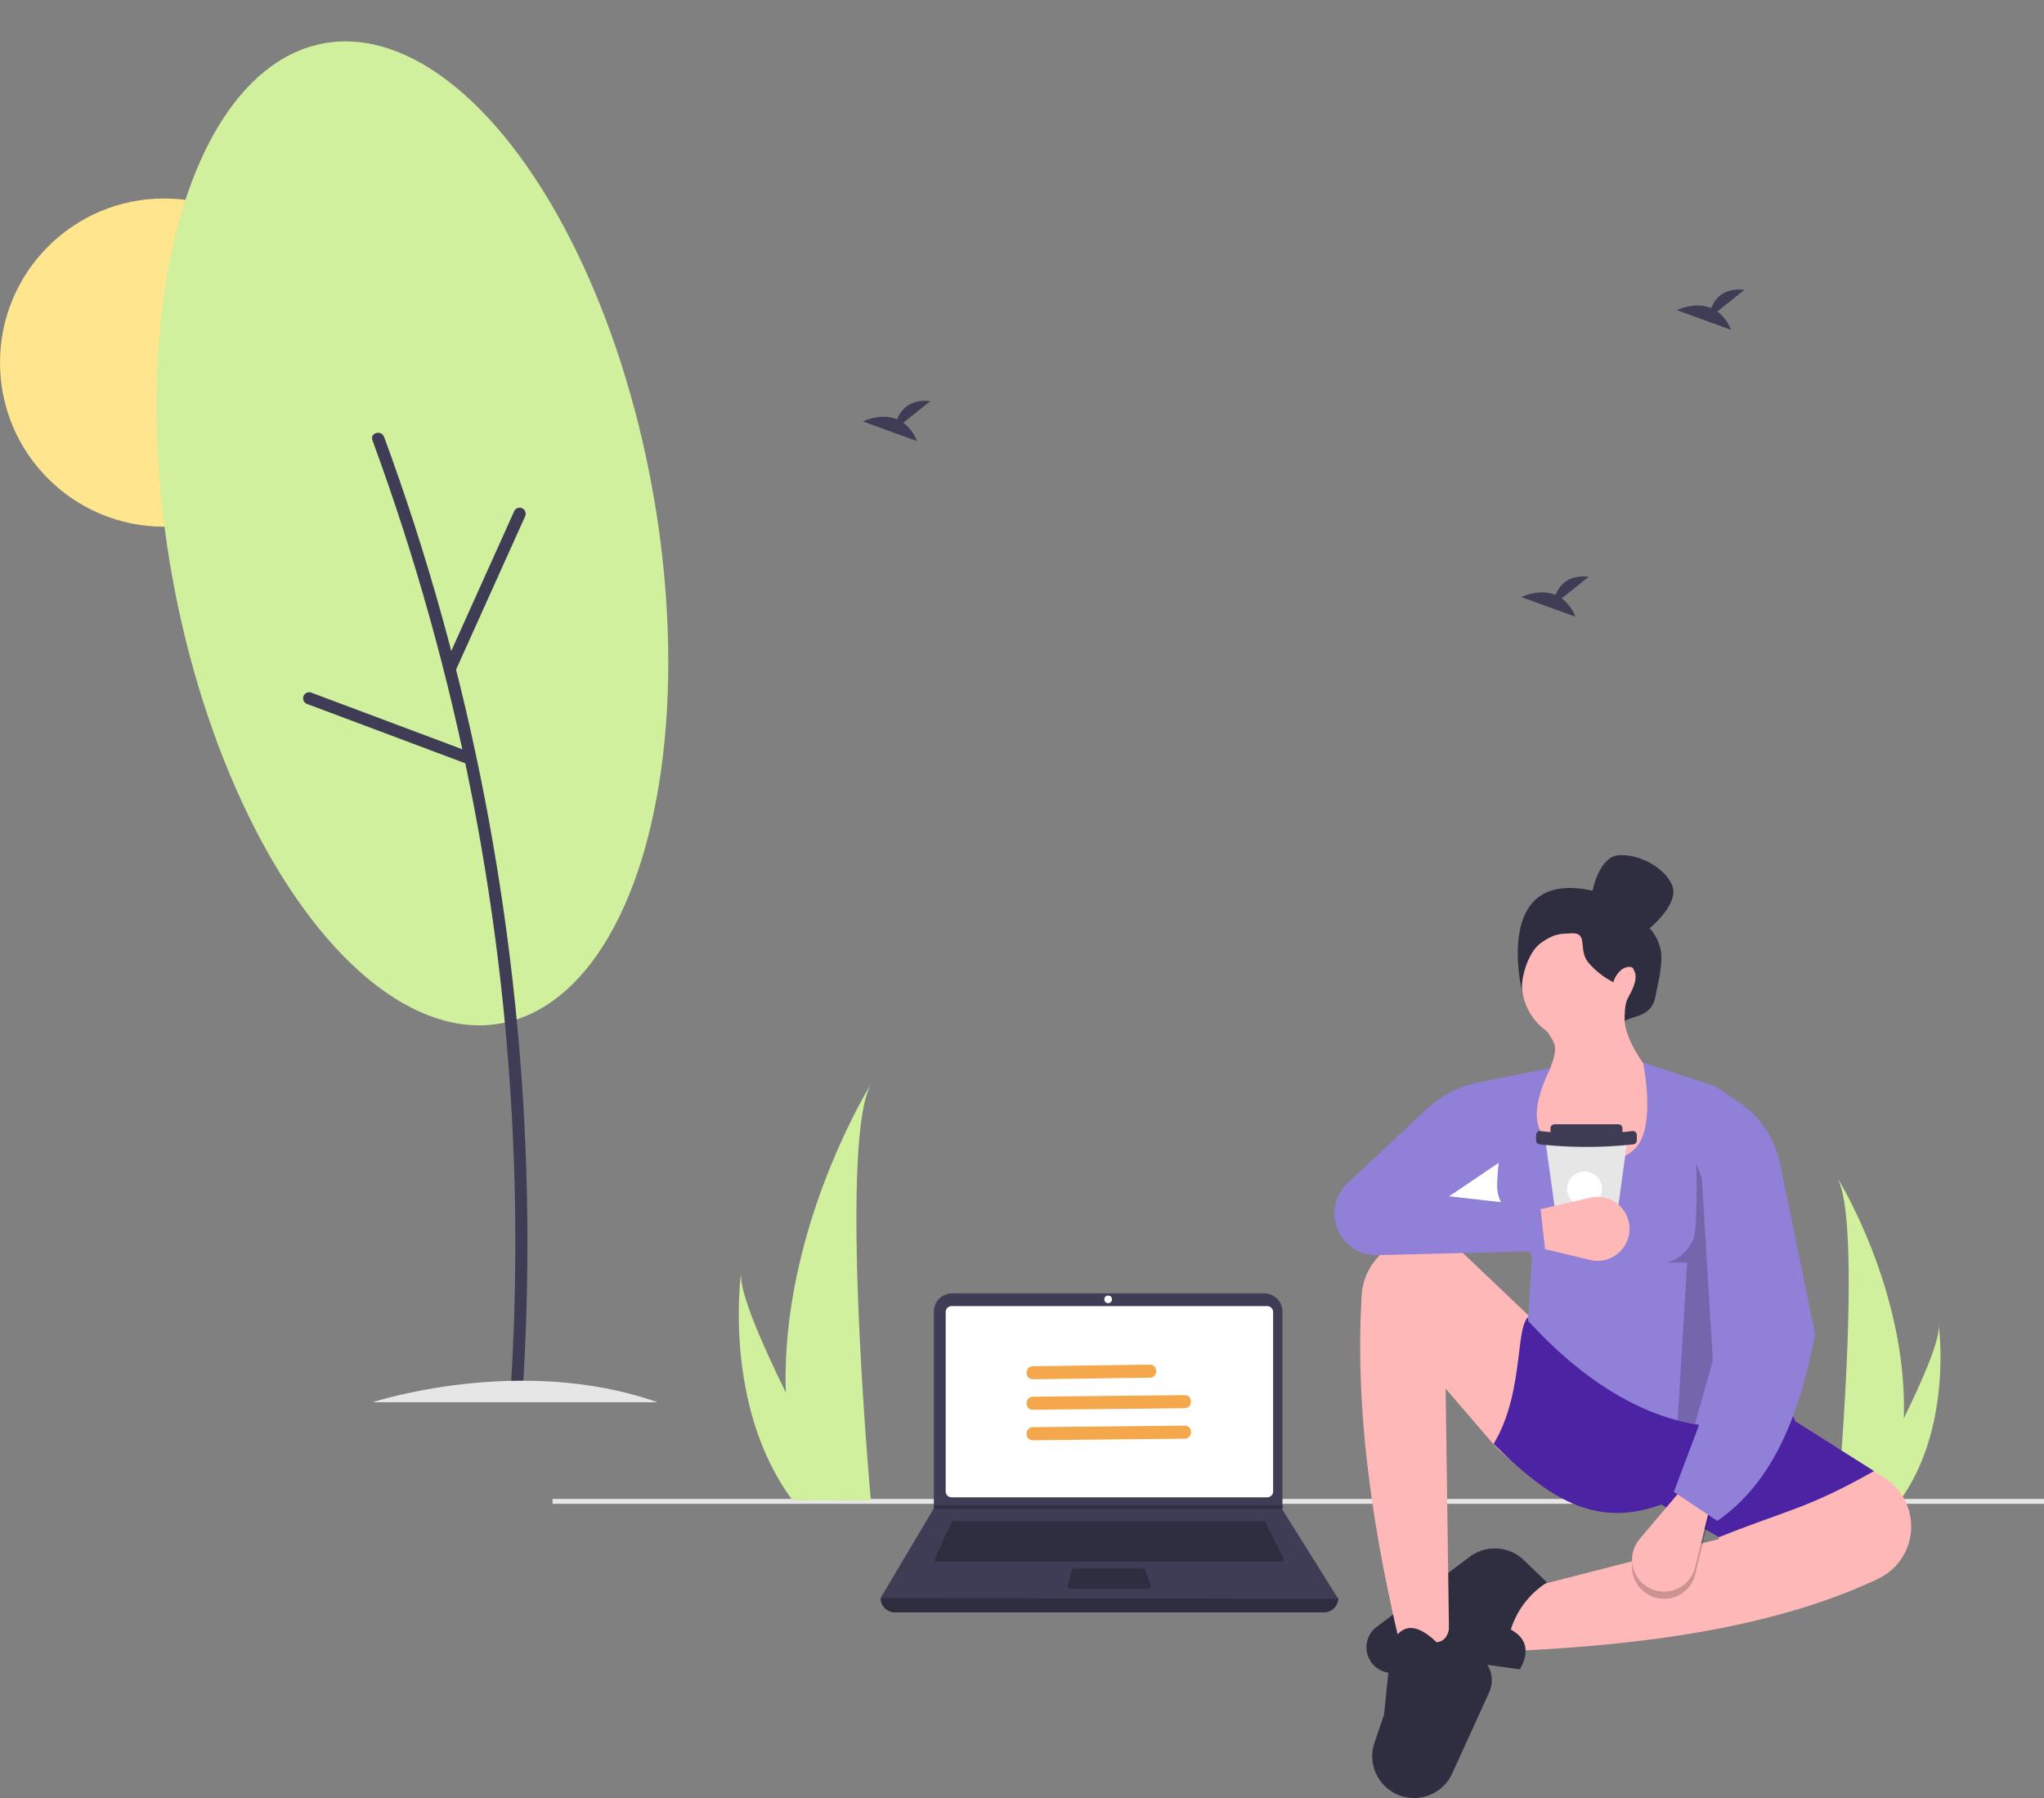 <svg id="Group_1199" data-name="Group 1199" xmlns="http://www.w3.org/2000/svg" width="528.139" height="464.558" viewBox="0 0 528.139 464.558">
  <rect x="0" y="0" width="528.139" height="464.558" fill="#808080" stroke="none"/>
  <ellipse id="Ellipse_428" data-name="Ellipse 428" cx="42.4" cy="42.4" rx="42.4" ry="42.4" transform="translate(0 51.284)" fill="#ffe58d"/>
  <path id="Path_1750" data-name="Path 1750" d="M991.6,630.623a76.875,76.875,0,0,1-3.591,21.251c-.05.16-.1.317-.155.477h-13.4c.014-.143.029-.3.043-.477.894-10.273,6.046-72.8-.115-83.49C974.918,569.251,992.638,597.98,991.6,630.623Z" transform="translate(-499.687 -264.159)" fill="#d0f09d"/>
  <path id="Path_1751" data-name="Path 1751" d="M995.112,681.528c-.112.16-.229.319-.348.477H984.711c.076-.136.165-.3.267-.477,1.661-3,6.577-11.96,11.141-21.252,4.9-9.985,9.4-20.348,9.024-24.1C1005.259,637.023,1008.652,662.812,995.112,681.528Z" transform="translate(-504.206 -293.812)" fill="#d0f09d"/>
  <rect id="Rectangle_1787" data-name="Rectangle 1787" width="385.376" height="1.261" transform="translate(142.763 387.278)" fill="#e6e6e6"/>
  <path id="Path_1752" data-name="Path 1752" d="M822.844,737.96l1.872-15.445L877.6,708.943l-6.084-18.253c4.238-12.156,11.679-18.115,25.273-12.169l23.384,14.526a14.927,14.927,0,0,1,7.029,13.486h0a14.915,14.915,0,0,1-8.492,12.678C892.533,731.62,859.169,736.368,822.844,737.96Z" transform="translate(-433.404 -311.317)" fill="#ffb8b8"/>
  <path id="Path_1753" data-name="Path 1753" d="M797.845,770l-16.381-2.34-15.321,3.127a6.617,6.617,0,0,1-7.935-6.208h0a6.618,6.618,0,0,1,2.63-5.561l24.008-18.089a10.839,10.839,0,0,1,14.041.85l5.978,5.757a22.239,22.239,0,0,0-9.36,12.169Q801.672,763.095,797.845,770Z" transform="translate(-405.13 -338.677)" fill="#2f2e41"/>
  <ellipse id="Ellipse_429" data-name="Ellipse 429" cx="15.149" cy="15.149" rx="15.149" ry="15.149" transform="translate(393.211 238.874)" fill="#ffb8b8"/>
  <path id="Path_1754" data-name="Path 1754" d="M872.768,514.786,870,534.853l-32.879-5.735c.774-3.886-14.336-4.745-13.685-10.167s17.836-12.023,17.836-12.023,1.542-3.56,1.255-5.546c-.3-2.126-2.6-4.462-3.689-6.486l21.763-2.574c-.427,2.339.174,4.992,1.667,8.153C864.218,504.615,868.083,509.576,872.768,514.786Z" transform="translate(-440.739 -230.889)" fill="#ffb8b8"/>
  <path id="Path_1755" data-name="Path 1755" d="M778.331,702.438l-12.636-.936c-7.741-32.281-11.7-62.794-9.975-90.641a15.751,15.751,0,0,1,16.063-14.8h0a15.731,15.731,0,0,1,10.486,4.331l16.341,15.55a67.247,67.247,0,0,1,16.557,24.652c4.628,12.121,2.967,18.917-8.082,17.762a27.263,27.263,0,0,1-17.752-9.438L777.4,635.043Z" transform="translate(-403.868 -276.263)" fill="#ffb8b8"/>
  <path id="Path_1756" data-name="Path 1756" d="M770.97,816.231h0a10.811,10.811,0,0,1-9.529-14.277l2.466-7.235,1.872-18.253c2.884-5.885,6.968-5,11.7-.468,3.009-.3,3.655-3.3,3.276-7.488l9.488,12.772a7.614,7.614,0,0,1,.816,7.7l-9.549,20.946A10.811,10.811,0,0,1,770.97,816.231Z" transform="translate(-406.294 -351.696)" fill="#2f2e41"/>
  <path id="Path_1757" data-name="Path 1757" d="M914.888,671.911c-17.317,9.828-22.744,10.114-40.016,17.083L859.9,680.57c-17.589,6.5-29.927-2.412-43.292-15.679,8.746-14.567,4.878-33.5,10.3-33.229l64.82,20.359,2.808,7.02Z" transform="translate(-430.675 -291.836)" fill="#4b23a3"/>
  <path id="Path_1758" data-name="Path 1758" d="M890.024,605.942c-22.888,9.907-47.531-.582-68.565-23.635l.99-16.395-14.917-39.853a4.694,4.694,0,0,1,3.616-5.809l16.161-3.232s-6.989,12.646-1.46,17.765,17.461,9.541,23.575,2.71c5.132-5.734,1.754-21.878,1.754-21.878l16.9,5.525a13.047,13.047,0,0,1,8.8,10.138Z" transform="translate(-426.638 -241.077)" fill="#9180d8"/>
  <path id="Path_1759" data-name="Path 1759" d="M885.526,740.957h0a8.265,8.265,0,0,1-3.362-13.068l10.7-12.619,7.488,4.212L896.5,735.2a8.265,8.265,0,0,1-10.969,5.755Z" transform="translate(-458.494 -328.408)" opacity="0.2"/>
  <path id="Path_1760" data-name="Path 1760" d="M885.526,737.629h0a8.265,8.265,0,0,1-3.362-13.068l10.7-12.619,7.488,4.212-3.856,15.72a8.265,8.265,0,0,1-10.969,5.755Z" transform="translate(-458.494 -326.952)" fill="#ffb8b8"/>
  <path id="Path_1761" data-name="Path 1761" d="M910.611,638.753l-11.232-7.488,16.381-43.526-6.084-61.31,5.55,3.469a25.934,25.934,0,0,1,11.66,16.781l9,43.869C931.946,610.768,925.383,628.559,910.611,638.753Z" transform="translate(-466.881 -245.808)" fill="#9180d8"/>
  <path id="Path_1762" data-name="Path 1762" d="M770.34,559.585s4.555-.4,7.2-6.032c1.138-2.427.727-19.73.727-19.73l1.45,4.174,2.822,46.905-4.619,16.423-4.461-.969,2.454-40.771Z" transform="translate(-339.974 -233.375)" opacity="0.2"/>
  <path id="Path_1763" data-name="Path 1763" d="M829.073,463.635s-8.723-33.233,17.958-27.241c0,0,1.649-8.816,6.786-9.172s11.74,3.018,13.763,7.747-5.8,11.109-5.8,11.109a11.784,11.784,0,0,1,2.913,5.938c.526,3.558-.844,8.56-1.4,11.618-1.012,5.571-5.909,4.882-7.963,6.5,0,0-.162-4.019.7-5.735.985-1.947,3.129-5.371,1.556-7.688-.06-.787-1.614-.919-2.975,0a6.649,6.649,0,0,0-2.211,3.312,20.859,20.859,0,0,1-6.481-5.109c-2.752-3.363.222-7.868-4.549-7.514-2.435.18-4.085-.115-7.77,2.554S827.95,460.823,829.073,463.635Z" transform="translate(-435.535 -206.248)" fill="#2f2e41"/>
  <path id="Path_1764" data-name="Path 1764" d="M861.516,551.3l-.176,1.294-1.09,7.982-1.786,13.072-.447,3.273a1.043,1.043,0,0,1-1.033.9H845.078a1.043,1.043,0,0,1-1.033-.9l-.455-3.275-1.816-13.072-1.109-7.988-.178-1.285a1.043,1.043,0,0,1,1.033-1.186h18.964a1.043,1.043,0,0,1,1.033,1.184Z" transform="translate(-441.117 -256.167)" fill="#e6e6e6"/>
  <path id="Path_1765" data-name="Path 1765" d="M713.132,497.33h16.513a1.043,1.043,0,0,1,1.043,1.043v1.378a1.043,1.043,0,0,1-1.043,1.043H713.132a1.043,1.043,0,0,1-1.043-1.043v-1.378A1.043,1.043,0,0,1,713.132,497.33Z" transform="translate(-311.474 -206.848)" fill="#3f3d56"/>
  <path id="Path_1766" data-name="Path 1766" d="M861.093,550.5a110.371,110.371,0,0,1-23.952,0,1.043,1.043,0,0,1-1.043-1.043h0v-1.378a1.043,1.043,0,0,1,1.043-1.043,98.137,98.137,0,0,0,23.952,0,1.043,1.043,0,0,1,1.043,1.043v1.378A1.043,1.043,0,0,1,861.093,550.5Z" transform="translate(-439.201 -254.82)" fill="#3f3d56"/>
  <ellipse id="Ellipse_430" data-name="Ellipse 430" cx="4.501" cy="4.501" rx="4.501" ry="4.501" transform="translate(404.93 302.678)" fill="#fff"/>
  <path id="Path_1767" data-name="Path 1767" d="M858.547,584.7h0a8.265,8.265,0,0,1-10.15,8.891l-16.087-3.862.385-8.583,15.771-3.644a8.265,8.265,0,0,1,10.081,7.2Z" transform="translate(-437.545 -268.056)" fill="#ffb8b8"/>
  <path id="Path_1768" data-name="Path 1768" d="M797.966,567.2l-43.414,1.085a10.783,10.783,0,0,1-10.945-12.3h0a10.784,10.784,0,0,1,3.308-6.35l20.441-19.122a27.3,27.3,0,0,1,13.617-6.9l7.164-1.343,4.212,31.825-24.337-2.808,28.549,3.276Z" transform="translate(-398.698 -243.988)" fill="#9180d8"/>
  <path id="Path_1769" data-name="Path 1769" d="M649.589,762.515H538.754a3.716,3.716,0,0,1-3.716-3.716h0a500.951,500.951,0,0,1,118.267,0h0A3.716,3.716,0,0,1,649.589,762.515Z" transform="translate(-307.516 -345.916)" fill="#2f2e41"/>
  <path id="Path_1770" data-name="Path 1770" d="M653.305,700.552l-118.268-.219,13.707-23.063.066-.109V626.332a4.7,4.7,0,0,1,4.7-4.7h80.671a4.7,4.7,0,0,1,4.7,4.7v51.178Z" transform="translate(-307.516 -287.451)" fill="#3f3d56"/>
  <path id="Path_1771" data-name="Path 1771" d="M566.488,627.463a1.532,1.532,0,0,0-1.53,1.53v46.345a1.532,1.532,0,0,0,1.53,1.53h81.541a1.532,1.532,0,0,0,1.53-1.53V628.993a1.532,1.532,0,0,0-1.53-1.53Z" transform="translate(-320.603 -290)" fill="#fff"/>
  <path id="Path_1772" data-name="Path 1772" d="M564.837,726.161a.658.658,0,0,0-.6.382l-4.224,9.182a.656.656,0,0,0,.6.93h88.818a.656.656,0,0,0,.586-.949l-4.591-9.182a.652.652,0,0,0-.586-.363Z" transform="translate(-318.416 -333.172)" fill="#2f2e41"/>
  <ellipse id="Ellipse_431" data-name="Ellipse 431" cx="0.984" cy="0.984" rx="0.984" ry="0.984" transform="translate(285.344 334.73)" fill="#fff"/>
  <path id="Path_1773" data-name="Path 1773" d="M622.713,747.921a.657.657,0,0,0-.633.485l-1.059,3.935a.656.656,0,0,0,.633.826H641.8a.656.656,0,0,0,.62-.87l-1.362-3.935a.656.656,0,0,0-.62-.441Z" transform="translate(-345.116 -342.69)" fill="#2f2e41"/>
  <path id="Path_1774" data-name="Path 1774" d="M518.913,672.346v.875H428.781l.068-.11v-.765Z" transform="translate(-187.552 -283.402)" fill="#2f2e41"/>
  <path id="Path_1775" data-name="Path 1775" d="M491.478,605.11a98.532,98.532,0,0,0,4.6,27.238c.064.2.131.406.2.611h17.177c-.018-.183-.037-.388-.055-.611-1.145-13.167-7.749-93.306.147-107.011C512.858,526.45,490.146,563.273,491.478,605.11Z" transform="translate(-288.438 -245.33)" fill="#d0f09d"/>
  <path id="Path_1776" data-name="Path 1776" d="M483.358,670.356c.144.2.293.409.446.611h12.886c-.1-.174-.211-.379-.342-.611-2.129-3.842-8.43-15.33-14.279-27.238-6.286-12.8-12.052-26.081-11.567-30.888C470.353,613.313,466,646.367,483.358,670.356Z" transform="translate(-279.029 -283.337)" fill="#d0f09d"/>
  <path id="Path_1777" data-name="Path 1777" d="M537.359,217.381l6.984-5.586c-5.425-.6-7.655,2.36-8.567,4.7-4.239-1.76-8.853.547-8.853.547l13.973,5.073A10.574,10.574,0,0,0,537.359,217.381Z" transform="translate(-303.967 -108.15)" fill="#3f3d56"/>
  <path id="Path_1778" data-name="Path 1778" d="M911.244,166.276l6.984-5.586c-5.425-.6-7.654,2.36-8.567,4.7-4.239-1.76-8.853.547-8.853.547l13.973,5.073a10.574,10.574,0,0,0-3.537-4.736Z" transform="translate(-467.507 -85.796)" fill="#3f3d56"/>
  <path id="Path_1779" data-name="Path 1779" d="M839.762,298.031l6.984-5.586c-5.425-.6-7.655,2.36-8.567,4.7-4.239-1.76-8.853.547-8.853.547l13.973,5.073a10.573,10.573,0,0,0-3.538-4.736Z" transform="translate(-436.24 -143.427)" fill="#3f3d56"/>
  <ellipse id="Ellipse_432" data-name="Ellipse 432" cx="63.057" cy="128.661" rx="63.057" ry="128.661" transform="translate(21.666 22.377) rotate(-10.221)" fill="#d0f09d"/>
  <path id="Path_1780" data-name="Path 1780" d="M301.576,228.3q8.319,22.622,14.807,45.861,6.475,23.217,11.077,46.9t7.3,47.673q2.682,23.953,3.446,48.07.76,24.091-.419,48.19-.145,2.952-.32,5.9c-.118,2.015,3.017,2.008,3.135,0q1.421-24.176.892-48.411-.532-24.1-2.993-48.1-2.466-24.073-6.833-47.9t-10.64-47.237q-6.267-23.391-14.411-46.225-.994-2.784-2.015-5.558c-.69-1.878-3.721-1.066-3.023.833Z" transform="translate(-205.352 -114.573)" fill="#3f3d56"/>
  <path id="Path_1781" data-name="Path 1781" d="M337.79,302.668l13.887-30.835,3.914-8.691a1.615,1.615,0,0,0-.562-2.144,1.58,1.58,0,0,0-2.144.562L339,292.4l-3.914,8.691a1.615,1.615,0,0,0,.562,2.144,1.579,1.579,0,0,0,2.144-.562Z" transform="translate(-219.967 -129.614)" fill="#3f3d56"/>
  <path id="Path_1782" data-name="Path 1782" d="M312.406,360.806,280.74,348.934l-8.925-3.346a1.581,1.581,0,0,0-1.928,1.095,1.6,1.6,0,0,0,1.095,1.928l31.666,11.872,8.925,3.346a1.58,1.58,0,0,0,1.928-1.095,1.6,1.6,0,0,0-1.095-1.928Z" transform="translate(-191.516 -166.682)" fill="#3f3d56"/>
  <path id="Path_1783" data-name="Path 1783" d="M301.672,667.293s38.137-12.538,73.663,0" transform="translate(-205.44 -304.985)" fill="#e6e6e6"/>
  <path id="Path_1784" data-name="Path 1784" d="M603.73,658.126c7.557-.079,15.114-.214,22.67-.316q3.779-.051,7.558-.09c2.171-.023,2.176-3.4,0-3.376-7.557.079-15.114.214-22.67.316q-3.779.052-7.558.09C601.56,654.773,601.554,658.149,603.73,658.126Z" transform="translate(-336.85 -301.759)" fill="#f5a74b"/>
  <path id="Path_1785" data-name="Path 1785" d="M603.73,672.126l30.543-.316,8.687-.09c2.171-.022,2.176-3.4,0-3.376l-30.543.317-8.687.09C601.56,668.773,601.554,672.149,603.73,672.126Z" transform="translate(-336.85 -307.882)" fill="#f5a74b"/>
  <path id="Path_1786" data-name="Path 1786" d="M603.73,686.126l30.543-.316,8.687-.09c2.171-.023,2.176-3.4,0-3.376l-30.543.316-8.687.09C601.56,682.773,601.554,686.148,603.73,686.126Z" transform="translate(-336.85 -314.006)" fill="#f5a74b"/>
  <path id="Path_1834" data-name="Path 1834" d="M651.19,1027.222a9.5,9.5,0,0,1-.969-4.274c0-2.539.4-5.886.4-5.886l-12.8,8.649Z" transform="translate(-263.374 -716.623)" fill="#fff"/>
</svg>
